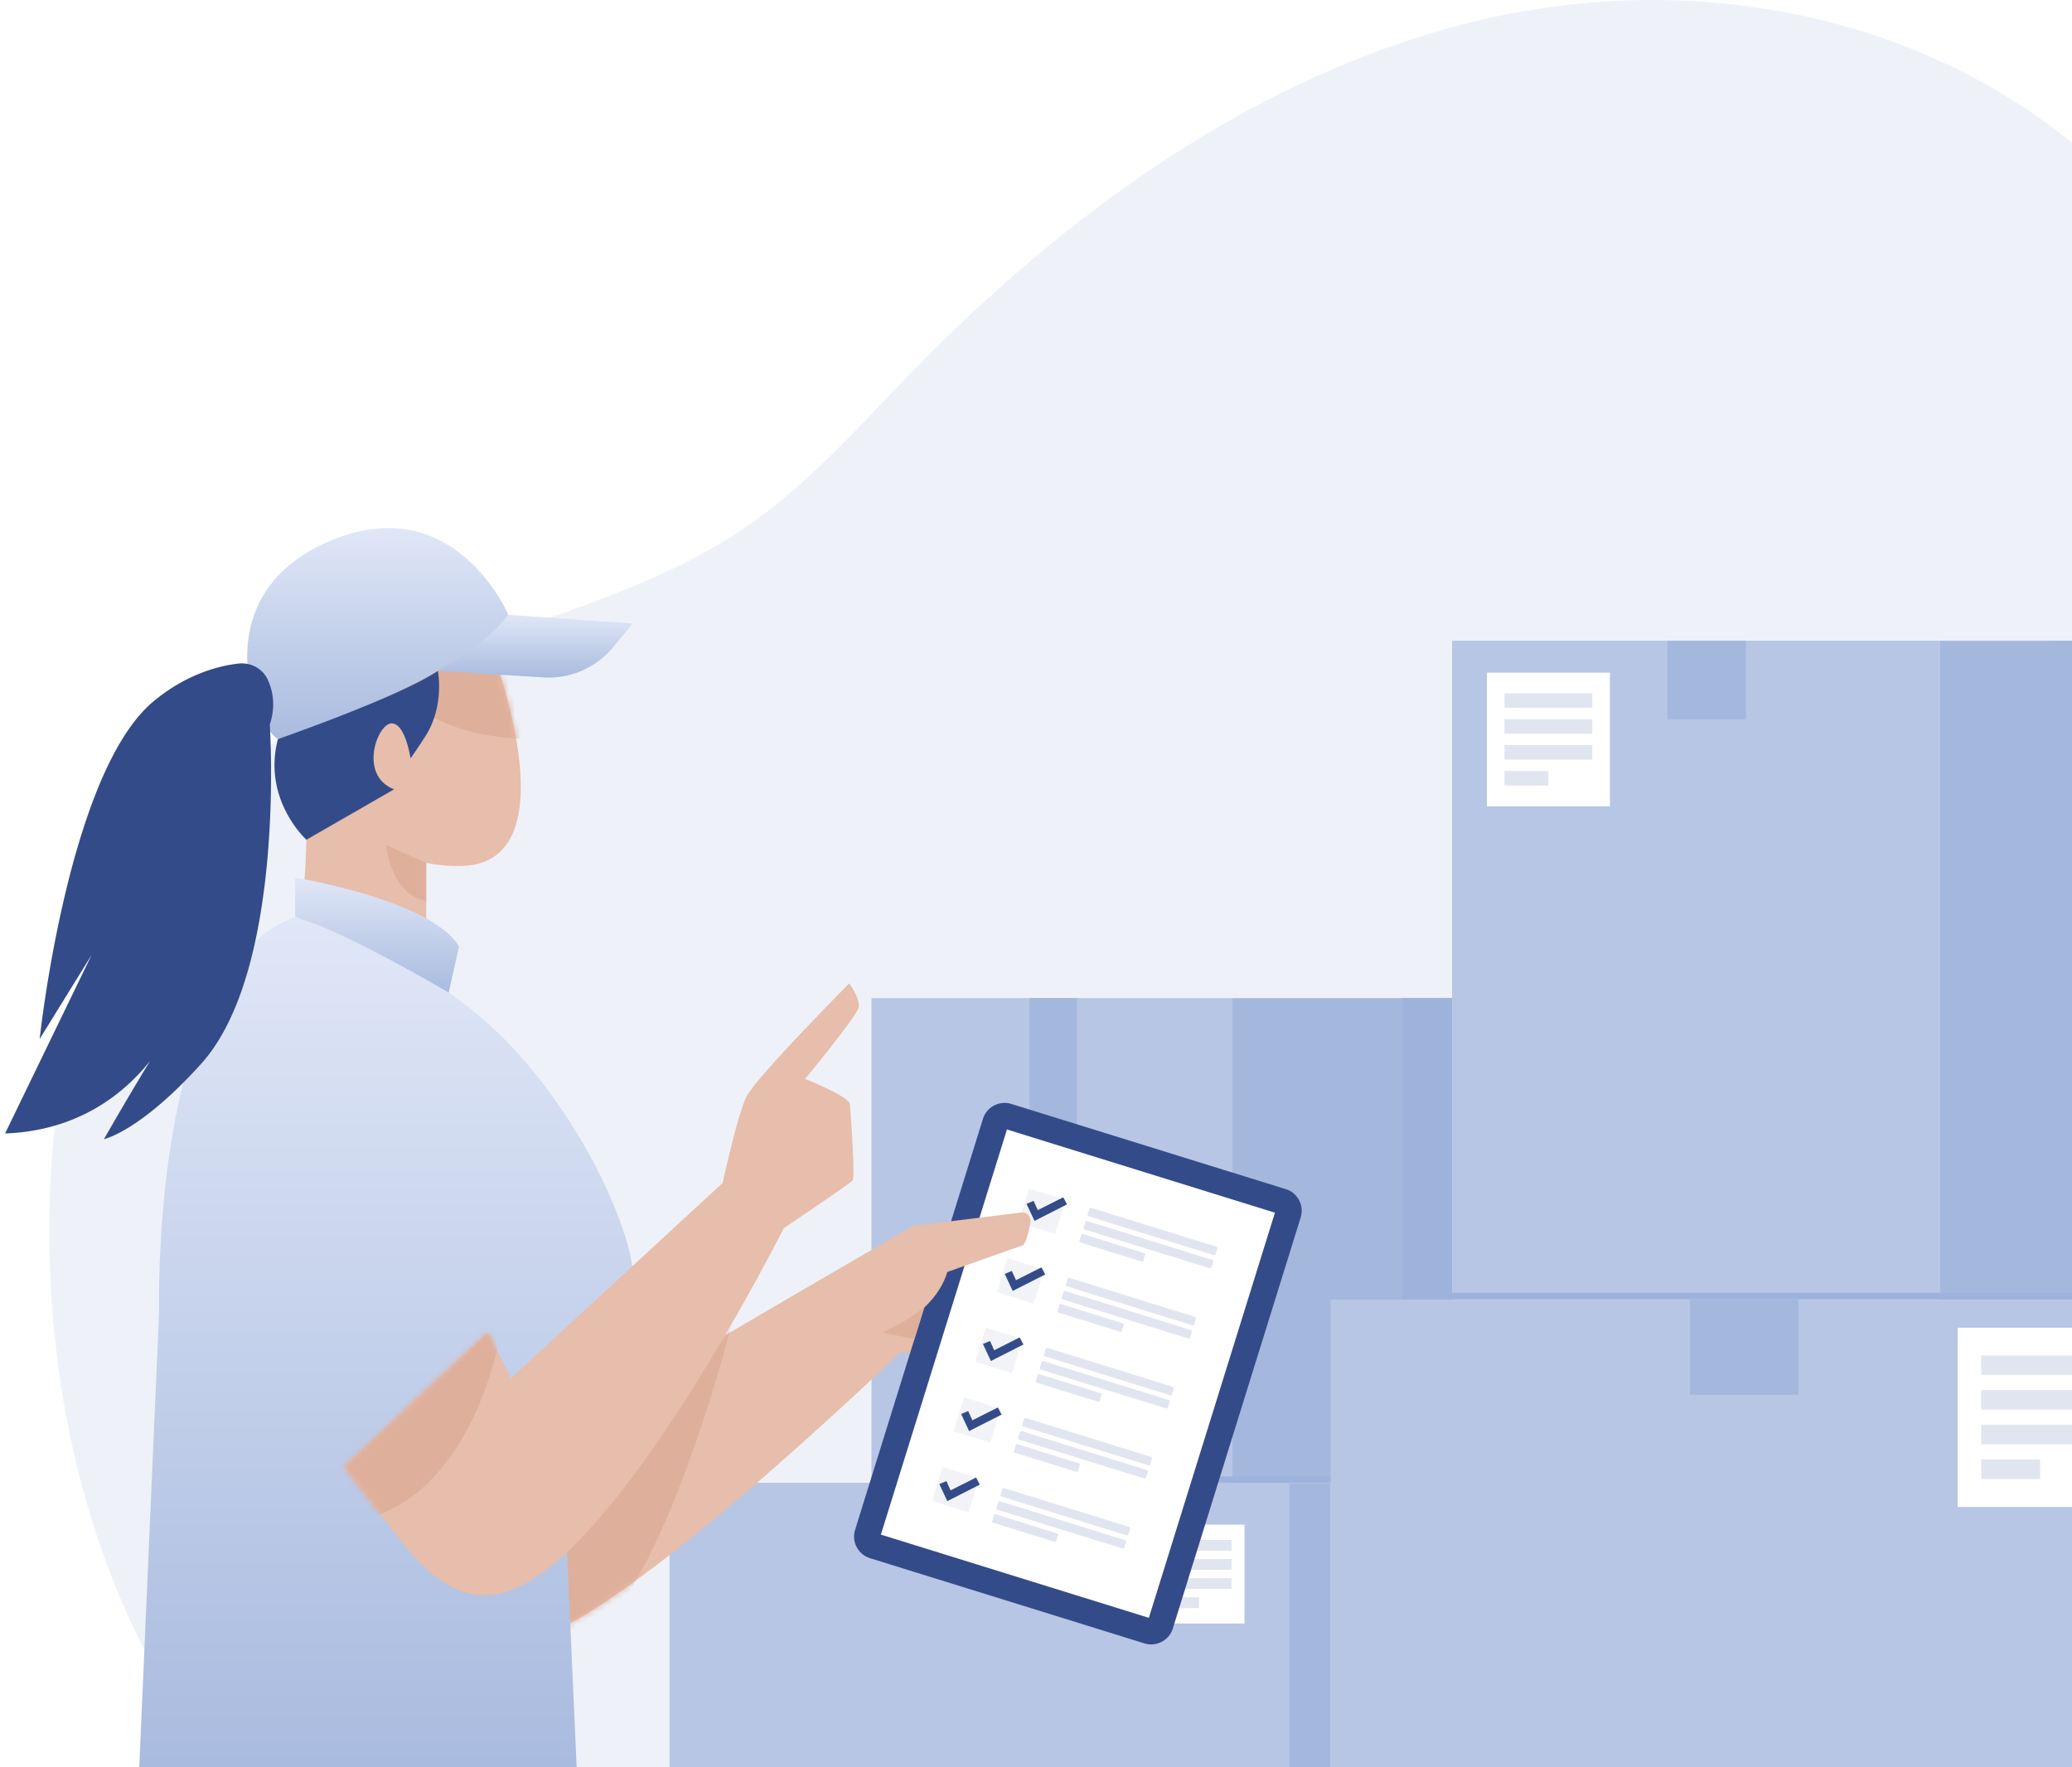 <svg width="340" height="290" fill="none" xmlns="http://www.w3.org/2000/svg"><rect width="100%" height="100%" fill="#808080" stroke="none"/><g clip-path="url(#clip0_0_1566)"><path fill="#fff" d="M0 0h340v290H0z"/><path d="M523.849 289.998H36.106c-2.38-2.97-4.6-6.07-6.667-9.286a118.236 118.236 0 01-5.737-9.978 128.567 128.567 0 01-4.82-10.564 138.507 138.507 0 01-3.914-11.048 148.771 148.771 0 01-3.023-11.43A158.177 158.177 0 019.8 225.984a164.21 164.21 0 01-1.278-11.881 169.084 169.084 0 01-.427-11.953c0-2.405.046-4.819.144-7.233.1-2.415.252-4.831.466-7.24.212-2.408.486-4.809.828-7.194.34-2.385.749-4.754 1.232-7.097a103.264 103.264 0 011.678-6.948 90.435 90.435 0 012.164-6.746 80.414 80.414 0 012.692-6.492 70.978 70.978 0 018.831-14.26 75.268 75.268 0 016.445-7.1 84.935 84.935 0 017.183-6.223 99.84 99.84 0 017.782-5.441 121.245 121.245 0 018.246-4.759 152.384 152.384 0 018.57-4.172 198.994 198.994 0 018.758-3.684 283.482 283.482 0 018.807-3.292c1.773-.632 3.551-1.253 5.333-1.876a1095.31 1095.31 0 005.343-1.881c1.78-.634 3.556-1.279 5.325-1.945a201.597 201.597 0 005.278-2.066 141.886 141.886 0 005.203-2.246c1.718-.784 3.42-1.61 5.099-2.483a92.207 92.207 0 004.969-2.78 80.022 80.022 0 004.808-3.134 83.168 83.168 0 003.663-2.749 99.472 99.472 0 003.532-2.946 127.725 127.725 0 003.425-3.106 165.618 165.618 0 003.341-3.23 263.61 263.61 0 003.282-3.318 572.983 572.983 0 003.247-3.366c1.08-1.126 2.156-2.255 3.234-3.38a498.765 498.765 0 013.247-3.358 285.753 285.753 0 0110.164-9.895 260.01 260.01 0 0110.623-9.32 234.827 234.827 0 0111.067-8.642 209.346 209.346 0 0111.491-7.859 187.525 187.525 0 0111.898-6.972 169.06 169.06 0 0112.285-5.98 152.87 152.87 0 0112.655-4.881 141.056 141.056 0 0113.007-3.682A123.674 123.674 0 01256.764.853c4.482-.53 8.994-.817 13.505-.85a119.26 119.26 0 0113.506.66c4.482.474 8.936 1.208 13.331 2.202a110.53 110.53 0 0112.979 3.783 105.79 105.79 0 0112.449 5.398 102.225 102.225 0 0111.742 7.051 100.368 100.368 0 0110.859 8.74 110.335 110.335 0 017.04 7.156 126.835 126.835 0 016.443 7.783c2.056 2.69 4.02 5.467 5.904 8.32a177.41 177.41 0 015.42 8.77 215.11 215.11 0 014.996 9.133 268.178 268.178 0 014.628 9.41 348.86 348.86 0 014.317 9.597 478.092 478.092 0 014.062 9.699c.381.938.762 1.878 1.148 2.819.384.942.773 1.882 1.17 2.818.397.936.802 1.869 1.221 2.792a83.83 83.83 0 001.295 2.74c.447.902.911 1.791 1.395 2.662.485.871.991 1.726 1.523 2.559a40.787 40.787 0 001.672 2.43 33.844 33.844 0 001.852 2.276 31.083 31.083 0 001.87 1.933 32.7 32.7 0 002 1.751 36.878 36.878 0 004.325 3 40.98 40.98 0 002.294 1.266c.776.398 1.563.77 2.358 1.121a50.04 50.04 0 002.409.983 53.98 53.98 0 002.441.857 65.593 65.593 0 006.23 1.675c2.093.458 4.201.824 6.32 1.124a129.4 129.4 0 006.387.732c2.138.196 4.281.351 6.427.494 2.146.143 4.297.272 6.445.413 2.148.141 4.295.295 6.438.489s4.28.426 6.406.723c2.129.297 4.247.659 6.351 1.112 3.537.76 7.016 1.79 10.417 3.069a79.12 79.12 0 019.949 4.558 85.63 85.63 0 019.371 5.92 91.739 91.739 0 018.681 7.152 97.33 97.33 0 017.877 8.258 100.6 100.6 0 016.963 9.237 103.107 103.107 0 0110.732 20.897 86.76 86.76 0 013.403 11.405 97.677 97.677 0 011.906 11.847c.399 4.004.569 8.055.528 12.124-.04 4.069-.29 8.158-.731 12.237a139.905 139.905 0 01-1.872 12.189 150.025 150.025 0 01-2.897 11.976 156.916 156.916 0 01-3.803 11.598A156.426 156.426 0 01523.854 290l-.005-.002z" fill="#EEF2F8"/><path d="M202.147 243.438H143.01v-79.656h59.137v79.656z" fill="#B7C6E5"/><path d="M238.271 243.437h-36.124v-79.656h36.124v79.656zm-61.575-38.135h-7.754v-41.521h7.754v41.521z" fill="#A4B8DE"/><path d="M354.103 289.998H218.335v-76.743h135.768v76.743z" fill="#B7C6E5"/><path d="M295.112 228.885h-17.786v-15.63h17.786v15.63z" fill="#A4B8DE"/><path d="M348.3 247.282h-27.063v-29.418H348.3v29.418z" fill="#fff"/><path d="M344.433 225.608h-19.33v-3.196h19.33v3.196zm0 5.695h-19.33v-3.196h19.33v3.196zm0 5.695h-19.33v-3.195h19.33v3.195zm-9.665 5.696h-9.665v-3.195h9.665v3.195z" fill="#E1E5EF"/><path d="M318.375 213.255H238.27V105.14h80.105v108.115z" fill="#B7C6E5"/><path d="M364.906 213.255h-46.53V105.14h46.53v108.115z" fill="#A4B8DE"/><path d="M264.171 132.315h-20.179v-21.934h20.179v21.934z" fill="#fff"/><path d="M261.287 116.155h-14.411v-2.384h14.411v2.384zm-.001 4.246h-14.41v-2.383h14.41v2.383zm0 4.247h-14.41v-2.383h14.41v2.383zm-7.204 4.246h-7.206v-2.383h7.206v2.383z" fill="#E1E5EF"/><path d="M347.658 118.018H336.81V105.14h10.848v12.878zm-61.155 0h-12.89V105.14h12.89v12.878z" fill="#A4B8DE"/><path d="M218.335 289.999H109.864v-46.684h108.471v46.684z" fill="#B7C6E5"/><path d="M204.22 266.399h-14.922v-16.22h14.922v16.22z" fill="#fff"/><path d="M202.085 254.448h-10.656v-1.761h10.656v1.761zm0 3.14h-10.656v-1.761h10.656v1.761zm0 3.141h-10.656v-1.761h10.656v1.761zm-5.328 3.14h-5.328v-1.763h5.328v1.763z" fill="#E1E5EF"/><path d="M211.587 289.998h6.748v-46.561h-6.748v46.561zm-44.883-34.929h-11.765v-11.755h11.765v11.755z" fill="#A4B8DE"/><path d="M238.271 213.255h-8.136v-49.474h8.136v49.474z" fill="#9EB3DC"/><path d="M364.905 213.201H238.27v-1.066h126.635v1.066zm-146.57 30.116H143.01v-1.066h75.325v1.066z" fill="#9EB3DC"/><path d="M144.796 221.101l.993.219.992.22.991.22.994.22.991.218.992.219.992.22.993.22.733-2.098.734-2.097.733-2.096.733-2.098.733-2.097.733-2.098.734-2.097.733-2.098h-10.812l-.375 1.879-.374 1.878-.373 1.877-.374 1.878-.374 1.877-.373 1.878-.374 1.879-.375 1.877z" fill="#E7BDAB"/><path d="M86.674 239.053c-.007-.176.972-.902 2.694-2.034 1.721-1.132 4.185-2.673 7.144-4.482 2.957-1.809 6.41-3.886 10.11-6.092a2279.72 2279.72 0 0111.593-6.864c3.948-2.323 7.897-4.636 11.598-6.797 3.701-2.161 7.156-4.172 10.118-5.893 2.961-1.72 5.43-3.15 7.158-4.151 1.728-1.001 2.715-1.57 2.715-1.57l.625 1.742.625 1.743.625 1.742.625 1.743.625 1.742.625 1.742.625 1.743.625 1.742s-.77.759-2.149 2.095a747.047 747.047 0 01-5.817 5.567 805.293 805.293 0 01-8.537 7.964 674.443 674.443 0 01-10.309 9.283 475.363 475.363 0 01-11.133 9.524c-3.743 3.096-7.465 6.053-11.009 8.692-3.544 2.638-6.91 4.958-9.937 6.779-3.03 1.823-5.721 3.147-7.917 3.794l-.164-3.719-.164-3.718-.165-3.719-.164-3.718-.164-3.719-.164-3.719-.164-3.718-.164-3.719-.009-.005z" fill="#E7BDAB"/><mask id="a" style="mask-type:luminance" maskUnits="userSpaceOnUse" x="86" y="201" width="69" height="68"><path d="M86.674 239.053c-.007-.176.972-.902 2.694-2.034 1.721-1.132 4.184-2.673 7.143-4.482 2.958-1.809 6.411-3.886 10.11-6.092 3.7-2.207 7.647-4.541 11.594-6.864 3.947-2.323 7.896-4.636 11.597-6.797 3.702-2.161 7.157-4.172 10.119-5.893 2.961-1.72 5.43-3.15 7.158-4.151 1.728-1.001 2.715-1.57 2.715-1.57l.625 1.742.625 1.743.625 1.742.625 1.743.625 1.742.625 1.742.625 1.743.625 1.742s-.77.759-2.149 2.095a747.047 747.047 0 01-5.817 5.567 805.293 805.293 0 01-8.537 7.964 679.226 679.226 0 01-10.309 9.283 475.363 475.363 0 01-11.133 9.524c-3.743 3.096-7.465 6.053-11.009 8.692-3.544 2.638-6.91 4.958-9.937 6.779-3.03 1.823-5.721 3.147-7.918 3.794l-.164-3.719-.164-3.718-.164-3.719-.164-3.718-.164-3.719-.164-3.719-.164-3.718-.164-3.719-.01-.005z" fill="#fff"/></mask><g mask="url(#a)"><path d="M120.11 217.135s-.155.61-.45 1.697a287.532 287.532 0 01-3.305 11.217 261.861 261.861 0 01-2.655 7.943 196.344 196.344 0 01-3.193 8.447c-1.144 2.811-2.359 5.576-3.631 8.162-1.273 2.587-2.602 4.994-3.97 7.09-1.369 2.097-2.778 3.883-4.211 5.227l-1.084.475-1.085.474-1.084.475-1.084.474-1.084.475-1.084.474-1.084.474-1.084.475v-35.726l3.762-2.232 3.762-2.233 3.762-2.232 3.762-2.233 3.763-2.232 3.762-2.233 3.762-2.233 3.762-2.232" fill="#DEAF9B"/></g><path d="M81.125 107.955c-.86-2.794-1.98-5.069-3.293-6.879-1.313-1.812-2.816-3.162-4.443-4.111a13.194 13.194 0 00-5.181-1.704c-1.805-.208-3.663-.075-5.507.338-1.843.413-3.673 1.108-5.417 2.02a26.461 26.461 0 00-4.916 3.34 25.544 25.544 0 00-4.001 4.296c-1.135 1.55-2.05 3.202-2.675 4.89a14.053 14.053 0 00-.627 2.277 14.85 14.85 0 00-.244 2.351c-.021.793.02 1.596.115 2.4.096.805.25 1.615.456 2.424.206.809.464 1.619.773 2.424a24.52 24.52 0 001.069 2.4c.403.792.852 1.577 1.342 2.35a30.78 30.78 0 001.596 2.272 143.611 143.611 0 01.126 6.286 124.611 124.611 0 01-.19 6.895c-.067 1.181-.15 2.372-.257 3.569a92.885 92.885 0 01-.388 3.591 80.763 80.763 0 01-.534 3.572 68.478 68.478 0 01-.699 3.507s.205.129.577.354a65.502 65.502 0 004.003 2.219 66.09 66.09 0 003.02 1.453c1.086.488 2.24.97 3.427 1.407 1.187.44 2.41.838 3.631 1.159 1.222.32 2.444.566 3.633.702 1.19.137 2.343.161 3.43.042v-22.203a29.278 29.278 0 001.457.248 26.234 26.234 0 003.685.261c.248 0 .494-.003.742-.012 2.243-.07 4.008-.654 5.379-1.625 1.37-.972 2.348-2.329 3.017-3.942.668-1.613 1.028-3.483 1.162-5.479.135-1.995.044-4.116-.185-6.233-.23-2.118-.6-4.23-1.026-6.208a82.93 82.93 0 00-1.362-5.4 87.91 87.91 0 00-1.189-3.812c-.31-.919-.508-1.444-.508-1.444l.002.005z" fill="#E7BDAB"/><mask id="b" style="mask-type:luminance" maskUnits="userSpaceOnUse" x="44" y="95" width="42" height="69"><path d="M81.125 107.955c-.86-2.794-1.98-5.069-3.293-6.879-1.313-1.812-2.816-3.162-4.443-4.111a13.194 13.194 0 00-5.181-1.704c-1.805-.208-3.663-.075-5.507.338-1.843.413-3.673 1.108-5.417 2.02a26.461 26.461 0 00-4.916 3.34 25.544 25.544 0 00-4.001 4.296c-1.135 1.55-2.05 3.202-2.675 4.89a14.053 14.053 0 00-.627 2.277 14.85 14.85 0 00-.244 2.351c-.021.793.02 1.596.115 2.4.096.805.25 1.615.456 2.424.206.809.464 1.619.773 2.424a24.52 24.52 0 001.069 2.4c.403.792.852 1.577 1.342 2.35a30.78 30.78 0 001.596 2.272 143.611 143.611 0 01.126 6.286 124.611 124.611 0 01-.19 6.895c-.067 1.181-.15 2.372-.257 3.569a92.885 92.885 0 01-.388 3.591 80.763 80.763 0 01-.534 3.572 68.478 68.478 0 01-.699 3.507s.205.129.577.354a65.502 65.502 0 004.003 2.219 66.09 66.09 0 003.02 1.453c1.086.488 2.24.97 3.427 1.407 1.187.44 2.41.838 3.631 1.159 1.222.32 2.444.566 3.633.702 1.19.137 2.343.161 3.43.042v-22.203a29.278 29.278 0 001.457.248 26.234 26.234 0 003.685.261c.248 0 .494-.003.742-.012 2.243-.07 4.008-.654 5.379-1.625 1.37-.972 2.348-2.329 3.017-3.942.668-1.613 1.028-3.483 1.162-5.479.135-1.995.044-4.116-.185-6.233-.23-2.118-.6-4.23-1.026-6.208a82.93 82.93 0 00-1.362-5.4 87.91 87.91 0 00-1.189-3.812c-.31-.919-.508-1.444-.508-1.444l.002.005z" fill="#fff"/></mask><g mask="url(#b)" fill="#DEAF9B"><path d="M65.136 112.854s.08.131.255.359c.175.229.444.555.823.947.379.393.866.85 1.475 1.34.61.49 1.342 1.013 2.212 1.536a24.28 24.28 0 003.036 1.542 29.95 29.95 0 003.944 1.35 37.72 37.72 0 004.937.965 48.71 48.71 0 006.014.383s-.054-.268-.155-.743a116.786 116.786 0 00-1.145-4.805 98.282 98.282 0 00-.922-3.31 68.802 68.802 0 00-1.11-3.414 37.85 37.85 0 00-1.261-3.139c-.442-.959-.905-1.809-1.381-2.487-.477-.679-.967-1.186-1.467-1.46l-1.906 1.367-1.906 1.368-1.907 1.367-1.906 1.368-1.907 1.367-1.906 1.368-1.907 1.367-1.906 1.367-.004-.003zm4.817 28.747l-.827-.368-.828-.368-.827-.368-.828-.368-.827-.368-.828-.368-.827-.368-.828-.368s.014.129.047.356a17.026 17.026 0 00.526 2.304c.152.501.34 1.038.573 1.584a11.9 11.9 0 00.843 1.627 8.628 8.628 0 001.162 1.488c.446.453.954.851 1.53 1.167a6 6 0 001.943.662l1.658.269c.395.065.643.105.779.126.136.022.157.026.101.015l-.372-.061-.642-.104-.71-.115a87.678 87.678 0 00-.812-.131v-6.239"/></g><path d="M48.436 150.478s.346.101.98.307c.633.207 1.553.52 2.702.943a101.765 101.765 0 019.157 3.923 97.06 97.06 0 015.744 3.04 86.834 86.834 0 016.049 3.802 73.056 73.056 0 016 4.595 60.236 60.236 0 015.595 5.417 87.797 87.797 0 014.871 5.89 90.73 90.73 0 017.432 11.532 85.548 85.548 0 012.634 5.282 73.552 73.552 0 011.964 4.716 55.46 55.46 0 011.331 3.97 30.26 30.26 0 01.733 3.041c.148.839.204 1.495.173 1.935-.032.439-.24 1.107-.58 1.937-.34.831-.812 1.827-1.372 2.922a105.256 105.256 0 01-1.898 3.521 201.2 201.2 0 01-2.152 3.74c-.73 1.24-1.46 2.452-2.143 3.574a403.157 403.157 0 01-3.173 5.122c-.316.501-.498.783-.498.783l.33 7.441.33 7.44.33 7.441.33 7.441.33 7.44.33 7.441.33 7.44.33 7.441H22.848l.409-9.357.408-9.358.409-9.357.408-9.358.409-9.357.408-9.358.409-9.357.408-9.357s-.024-.878-.019-2.43a176.9 176.9 0 01.79-15.785c.33-3.439.792-7.147 1.441-10.923.65-3.775 1.484-7.617 2.56-11.323 1.075-3.707 2.388-7.275 3.994-10.505 1.606-3.231 3.502-6.122 5.744-8.474 2.241-2.351 4.827-4.159 7.81-5.223v.005z" fill="url(#paint0_linear_0_1566)"/><path d="M83.404 100.879l2.55.18 2.551.18 2.55.179 2.551.18 2.551.18 2.55.179 2.551.18 2.551.18-.396.481-.397.481-.396.482-.396.481-.397.482-.396.481-.396.481-.397.482c-.35.425-.724.828-1.117 1.205a13.91 13.91 0 01-2.585 1.945 13.69 13.69 0 01-6.136 1.845 14.1 14.1 0 01-1.645-.003l-2.163-.135-2.163-.134-2.163-.134-2.164-.135-2.163-.134-2.163-.134-2.163-.135-2.163-.134 1.444-1.151 1.444-1.151 1.444-1.151 1.443-1.151 1.444-1.152 1.444-1.151 1.444-1.151 1.444-1.151.003.003z" fill="url(#paint1_linear_0_1566)"/><path d="M45.6 121.274s.454-.14 1.266-.405 1.982-.657 3.412-1.165a170.11 170.11 0 004.979-1.85 160.637 160.637 0 005.967-2.463c2.09-.916 4.247-1.921 6.377-3.004a84.403 84.403 0 006.208-3.469c1.976-1.226 3.829-2.517 5.461-3.861 1.632-1.345 3.041-2.742 4.134-4.179 0 0-.143-.34-.438-.916a27.853 27.853 0 00-1.337-2.325 29.448 29.448 0 00-2.273-3.103 25.897 25.897 0 00-3.244-3.251 20.963 20.963 0 00-4.251-2.766 18.4 18.4 0 00-5.295-1.652c-1.943-.295-4.066-.298-6.376.094-2.31.393-4.804 1.181-7.491 2.472-2.297 1.102-4.202 2.38-5.766 3.778a19.068 19.068 0 00-3.73 4.494 18.476 18.476 0 00-2.014 4.882 20.513 20.513 0 00-.62 4.94c-.01 1.618.159 3.193.452 4.669a22.925 22.925 0 001.203 4.067c.49 1.219 1.053 2.283 1.634 3.138.58.855 1.179 1.498 1.743 1.877v-.002z" fill="url(#paint2_linear_0_1566)"/><path d="M71.856 110.085s.017.091.041.26a15.328 15.328 0 01.149 1.84 17.494 17.494 0 01-.201 3.084c-.09.582-.218 1.193-.391 1.815a14.287 14.287 0 01-.672 1.894 13.252 13.252 0 01-1.016 1.895l-.644.989a94.404 94.404 0 01-.947 1.416c-.124.179-.228.335-.32.465a19.627 19.627 0 01-.47.655l-.027.033s-.012-.091-.04-.25a18.221 18.221 0 00-.346-1.587c-.088-.34-.195-.701-.319-1.062-.124-.361-.267-.72-.428-1.057a5.399 5.399 0 00-.544-.916 2.505 2.505 0 00-.667-.635 1.39 1.39 0 00-.798-.218c-.288.013-.59.154-.885.398-.295.244-.583.59-.845 1.008-.262.419-.5.912-.691 1.45a8.732 8.732 0 00-.423 1.723 7.516 7.516 0 00-.038 1.826c.064.607.21 1.203.459 1.761.25.559.6 1.077 1.072 1.528a5.443 5.443 0 001.8 1.125l-1.799 1.035-1.798 1.034-1.798 1.034-1.798 1.035-1.798 1.034-1.798 1.034-1.799 1.034-1.798 1.035s-.113-.103-.307-.304c-.194-.2-.468-.497-.79-.882a18.658 18.658 0 01-2.218-3.354 17.985 17.985 0 01-1.027-2.393 16.586 16.586 0 01-.701-2.821 16.088 16.088 0 01-.178-3.207c.05-1.13.221-2.318.548-3.558l.859-.302a311.654 311.654 0 005.714-2.09 317.094 317.094 0 004.088-1.568 227.645 227.645 0 004.396-1.773 156.307 156.307 0 004.321-1.868 81.607 81.607 0 003.862-1.856c1.168-.604 2.194-1.188 3.018-1.734l-.008-.005zm-27.954 1.38a9.55 9.55 0 01.882 3.179 9.668 9.668 0 01-.02 2.002c-.04.356-.097.723-.18 1.099a11.92 11.92 0 01-.313 1.16s.041.628.089 1.757c.047 1.128.097 2.759.115 4.763.017 2.004.002 4.383-.084 7.01a151.576 151.576 0 01-.511 8.494 120.8 120.8 0 01-1.167 9.219c-.523 3.11-1.194 6.213-2.047 9.185-.856 2.972-1.896 5.81-3.159 8.389-1.262 2.58-2.747 4.9-4.493 6.834a84.968 84.968 0 01-3.581 3.738 63.545 63.545 0 01-3.167 2.906 48.577 48.577 0 01-2.732 2.176 34.928 34.928 0 01-2.28 1.551c-.683.424-1.285.76-1.807 1.027-.522.267-.96.462-1.314.607a9.489 9.489 0 01-.804.288c-.18.054-.272.073-.272.073l.252-.439c.164-.286.404-.707.71-1.237l1.107-1.912a610.517 610.517 0 015.075-8.548 500.41 500.41 0 012.065-3.376 344.045 344.045 0 012.148-3.435s-.11.271-.344.743c-.234.473-.59 1.151-1.081 1.968a32.857 32.857 0 01-4.672 6.019 31.7 31.7 0 01-3.741 3.26 30.172 30.172 0 01-4.778 2.898 30.521 30.521 0 01-5.889 2.142 33.93 33.93 0 01-7.074.989l1.772-3.657 1.772-3.658 1.772-3.657 1.772-3.658 1.772-3.657 1.772-3.658 1.772-3.657 1.772-3.658-1.063 1.72-1.063 1.72-1.064 1.719-1.063 1.72-1.063 1.72-1.063 1.72-1.063 1.719-1.064 1.72s.074-.684.227-1.904c.156-1.221.391-2.976.72-5.121.328-2.146.747-4.675 1.267-7.446.52-2.77 1.14-5.78 1.87-8.881.73-3.102 1.57-6.292 2.53-9.426.96-3.134 2.037-6.211 3.243-9.082 1.207-2.871 2.54-5.536 4.012-7.845 1.472-2.311 3.081-4.266 4.838-5.721a31.06 31.06 0 012.037-1.549 28.92 28.92 0 012-1.275 27.47 27.47 0 013.794-1.829 25.367 25.367 0 013.36-1.048 23.083 23.083 0 012.73-.48 4.916 4.916 0 011.458.057 4.77 4.77 0 011.952.862c.191.143.37.3.535.473a4.412 4.412 0 01.83 1.191l-.006-.003z" fill="#344B89"/><path d="M48.436 150.478v-6.465s.349.056.969.171c.62.113 1.511.286 2.594.514 1.084.23 2.36.518 3.75.865 1.39.347 2.894.754 4.432 1.221 1.54.468 3.115.994 4.646 1.582a43.145 43.145 0 014.387 1.947c1.367.709 2.612 1.482 3.658 2.318 1.045.835 1.89 1.733 2.456 2.694l-.213.944-.213.943-.213.944-.213.944-.213.943-.213.944-.213.943-.213.944s-.27-.16-.76-.445a276.946 276.946 0 00-5.132-2.909 257.173 257.173 0 00-3.746-2.035 200.804 200.804 0 00-4.117-2.137 140.096 140.096 0 00-4.173-2.025 78.45 78.45 0 00-3.914-1.697c-1.227-.487-2.358-.884-3.343-1.155l-.003.007z" fill="url(#paint3_linear_0_1566)"/><path d="M139.361 161.356s-.239.241-.658.668a649.564 649.564 0 00-4.255 4.371c-.921.958-1.913 1.994-2.917 3.054a298.468 298.468 0 00-2.99 3.203c-.973 1.057-1.9 2.084-2.726 3.027a63.225 63.225 0 00-2.121 2.53c-.569.723-.981 1.309-1.178 1.705-.173.346-.356.79-.545 1.308a37.555 37.555 0 00-.581 1.752c-.197.64-.396 1.329-.592 2.038a142.857 142.857 0 00-1.11 4.323c-.168.695-.327 1.362-.468 1.972-.142.611-.267 1.167-.374 1.641-.106.475-.194.867-.255 1.153l-4.343 4.01-4.344 4.01-4.343 4.01-4.344 4.01-4.343 4.009-4.344 4.01-4.344 4.01-4.343 4.01-.473-.951-.473-.95-.473-.951-.474-.95-.473-.951-.473-.951-.473-.95-.473-.952-1.014.948-2.673 2.5-3.78 3.533-4.333 4.052-4.333 4.052-3.78 3.534c-1.106 1.034-2.028 1.895-2.672 2.499l-1.015.949c-.005.005.126.186.362.502s.574.767.986 1.31c.412.542.894 1.179 1.418 1.864a2036.027 2036.027 0 004.892 6.381c.467.605.876 1.135 1.195 1.545.32.41.548.701.657.832.419.509.85 1.022 1.293 1.531.444.509.901 1.015 1.373 1.507.471.492.958.973 1.46 1.432a22.64 22.64 0 001.56 1.305c.536.408 1.09.785 1.665 1.125.575.34 1.166.64 1.781.894a12.02 12.02 0 001.906.613c.657.151 1.336.247 2.04.279.382.017.759.014 1.134-.009a12.119 12.119 0 002.205-.347c.36-.091.716-.197 1.069-.317a16.326 16.326 0 002.061-.871c.336-.167.666-.345.99-.532.325-.186.646-.38.962-.581.554-.352 1.095-.72 1.626-1.105a38.97 38.97 0 001.562-1.199 42.36 42.36 0 001.503-1.276c.492-.438.974-.886 1.45-1.345.474-.457.94-.925 1.4-1.399a76.636 76.636 0 002.672-2.906 122.528 122.528 0 004.297-5.171 141.427 141.427 0 002.88-3.799 166.284 166.284 0 002.767-3.882 235.487 235.487 0 003.954-5.901 273.5 273.5 0 004.964-7.931 312.726 312.726 0 002.388-4.022c.395-.673.786-1.346 1.175-2.023l.892-1.554c.295-.52.59-1.038.883-1.559l.877-1.563c.291-.521.581-1.045.869-1.568.288-.523.576-1.046.863-1.571a405.393 405.393 0 001.7-3.156c.281-.526.56-1.055.84-1.583.066-.128.134-.255.201-.382l.2-.382a145.556 145.556 0 00.597-1.15l.199-.383.198-.384.197-.384c.503-.338 1.053-.708 1.627-1.097l1.789-1.21 1.839-1.249c.609-.415 1.208-.823 1.777-1.216.569-.392 1.11-.764 1.603-1.106.492-.341.937-.654 1.318-.924.38-.27.691-.495.92-.668.228-.171.37-.288.41-.337.056-.069.093-.298.113-.649.021-.35.027-.823.021-1.376a66.178 66.178 0 00-.05-1.871 206.685 206.685 0 00-.222-4.301 250.106 250.106 0 00-.237-3.499 84.35 84.35 0 00-.07-.869c-.014-.153-.14-.331-.348-.528a5.984 5.984 0 00-.846-.631 17.656 17.656 0 00-1.179-.681 38.139 38.139 0 00-1.342-.676c-.456-.22-.912-.429-1.338-.62-.426-.19-.822-.362-1.162-.509a44.906 44.906 0 00-.821-.343 34.295 34.295 0 00-.311-.128l.369-.446a272.4 272.4 0 003.945-4.907c.543-.692 1.088-1.395 1.601-2.072.514-.676.995-1.327 1.413-1.913a27.37 27.37 0 001.026-1.53c.257-.42.414-.741.442-.921a2.031 2.031 0 00-.004-.582 4.005 4.005 0 00-.145-.635 6.618 6.618 0 00-.244-.647 11.023 11.023 0 00-.608-1.17 10.959 10.959 0 00-.473-.738l-.075-.108.002-.013z" fill="#E7BDAB"/><mask id="c" style="mask-type:luminance" maskUnits="userSpaceOnUse" x="56" y="161" width="85" height="101"><path d="M139.361 161.356s-.239.241-.658.668a649.564 649.564 0 00-4.255 4.371c-.921.958-1.913 1.994-2.917 3.054a298.468 298.468 0 00-2.99 3.203 163.79 163.79 0 00-2.725 3.027 62.495 62.495 0 00-2.122 2.53c-.569.723-.981 1.309-1.178 1.705-.173.346-.356.79-.545 1.308a37.555 37.555 0 00-.581 1.752c-.197.64-.396 1.329-.592 2.038a133.547 133.547 0 00-1.11 4.323c-.168.695-.327 1.362-.468 1.972-.142.611-.267 1.167-.374 1.641-.106.475-.193.867-.255 1.153l-4.343 4.01-4.344 4.01-4.343 4.01-4.344 4.01-4.343 4.009-4.344 4.01-4.343 4.01-4.344 4.01-.473-.951-.473-.95-.473-.951-.473-.95-.473-.951-.474-.951-.473-.95-.473-.952-1.014.948-2.673 2.5-3.78 3.533-4.333 4.052-4.333 4.052-3.78 3.534c-1.106 1.034-2.028 1.895-2.672 2.499-.646.603-1.014.949-1.014.949-.006.005.125.186.36.502.237.316.575.767.987 1.31.412.542.894 1.179 1.418 1.864a2326.634 2326.634 0 004.892 6.381c.468.605.876 1.135 1.195 1.545.32.41.549.701.657.832.419.509.85 1.022 1.293 1.531.444.509.901 1.015 1.373 1.507.471.492.958.973 1.46 1.432a22.64 22.64 0 001.56 1.305c.536.408 1.091.785 1.665 1.125.575.34 1.167.64 1.781.894.615.255 1.248.461 1.907.613a11.37 11.37 0 002.039.279c.382.017.76.014 1.134-.009a12.111 12.111 0 002.205-.347c.36-.091.716-.197 1.069-.317a16.351 16.351 0 002.062-.871c.335-.167.665-.345.99-.532.324-.186.645-.38.961-.581.554-.352 1.095-.72 1.626-1.105a38.97 38.97 0 001.562-1.199 41.483 41.483 0 001.503-1.276c.493-.438.974-.886 1.45-1.345.474-.457.94-.925 1.4-1.399a76.636 76.636 0 002.672-2.906 128.334 128.334 0 002.808-3.312 139.182 139.182 0 002.945-3.746 166.284 166.284 0 004.191-5.794 235.487 235.487 0 003.955-5.901 312.812 312.812 0 002.514-3.945 287.034 287.034 0 002.449-3.986 312.726 312.726 0 002.388-4.022c.395-.673.786-1.346 1.175-2.023.299-.518.595-1.036.892-1.554.295-.52.59-1.038.883-1.559l.877-1.563c.291-.521.581-1.045.869-1.568.288-.523.576-1.046.863-1.571a304.045 304.045 0 001.7-3.156c.281-.526.561-1.055.84-1.583.066-.128.134-.255.201-.382l.2-.382a145.556 145.556 0 00.597-1.15l.199-.383.198-.384.197-.384c.503-.338 1.053-.708 1.627-1.097l1.79-1.21 1.838-1.249c.609-.415 1.208-.823 1.777-1.216.569-.392 1.11-.764 1.603-1.106.492-.341.937-.654 1.318-.924.38-.27.691-.495.92-.668.229-.171.37-.288.41-.337.056-.069.093-.298.114-.649.021-.35.026-.823.021-1.376a70.454 70.454 0 00-.051-1.871 206.685 206.685 0 00-.222-4.301c-.043-.701-.087-1.369-.127-1.966a189.565 189.565 0 00-.18-2.402c-.014-.153-.14-.331-.347-.528a6.06 6.06 0 00-.847-.631 17.656 17.656 0 00-1.179-.681 37.289 37.289 0 00-1.342-.676c-.456-.22-.911-.429-1.337-.62-.426-.19-.823-.362-1.163-.509a44.906 44.906 0 00-.821-.343l-.31-.128.368-.446a272.4 272.4 0 003.945-4.907c.543-.692 1.088-1.395 1.601-2.072.514-.676.995-1.327 1.413-1.913.417-.586.77-1.109 1.026-1.53.257-.42.414-.741.442-.921a2.031 2.031 0 00-.004-.582 3.999 3.999 0 00-.144-.635 6.895 6.895 0 00-.245-.647 9.338 9.338 0 00-.298-.619 11.882 11.882 0 00-.585-.994 10.076 10.076 0 00-.273-.403l.002-.013z" fill="#fff"/></mask><g mask="url(#c)"><path d="M81.829 220.237s-.065.356-.21.993c-.145.635-.37 1.549-.69 2.661a59.03 59.03 0 01-1.255 3.864 54.356 54.356 0 01-1.906 4.592 45.184 45.184 0 01-2.647 4.854 34.858 34.858 0 01-3.472 4.645c-1.304 1.461-2.762 2.81-4.384 3.966a21.752 21.752 0 01-5.384 2.819l-4.527 1.597-2.124.75-.278.098 1.016-.359c.492-.175 1.109-.391 1.755-.62l1.94-.685 1.57-.555.647-.228-1.116-1.207-1.116-1.207-1.115-1.207-1.116-1.207-1.115-1.207-1.116-1.207-1.115-1.207-1.116-1.207 3.443-2.927 3.442-2.926 3.443-2.927 3.443-2.927 3.442-2.926 3.443-2.927 3.443-2.927 3.443-2.926.165.586.166.586.166.586.166.586.166.586.166.586.166.586.165.586.006-.011z" fill="#DEAF9B"/></g><path d="M187.794 269.669l-5.628-1.747-5.629-1.748-5.628-1.748-5.629-1.747-5.628-1.748-5.629-1.748-5.628-1.747-5.628-1.748a3.81 3.81 0 01-.695-.295 3.523 3.523 0 01-.603-.415 3.671 3.671 0 01-.893-1.111 3.732 3.732 0 01-.411-2.096c.025-.246.075-.494.15-.738l2.623-8.43 2.622-8.429 2.622-8.43 2.622-8.429 2.622-8.43 2.623-8.429 2.622-8.43 2.622-8.429a3.84 3.84 0 01.295-.695 3.764 3.764 0 01.93-1.104 3.732 3.732 0 013.434-.65l5.629 1.747 5.628 1.748 5.629 1.748 5.628 1.747 5.629 1.748 5.628 1.748 5.629 1.747 5.628 1.748c.246.077.477.176.695.295.216.118.419.258.602.415a3.7 3.7 0 011.304 2.477 3.762 3.762 0 01-.15 1.468l-2.622 8.43-2.622 8.429-2.622 8.43-2.623 8.429-2.622 8.43-2.622 8.429-2.622 8.43-2.622 8.429a3.912 3.912 0 01-.295.695 3.57 3.57 0 01-.416.601 3.732 3.732 0 01-3.949 1.153z" fill="#344B89"/><path d="M188.519 265.474l-5.497-1.707-5.496-1.708-5.497-1.708-5.496-1.705-5.498-1.708-5.495-1.707-5.496-1.706-5.498-1.708 2.586-8.311 2.585-8.309 2.586-8.311 2.585-8.309 2.588-8.311 2.585-8.309 2.586-8.309 2.585-8.311 5.496 1.707 5.498 1.706 5.495 1.708 5.496 1.707 5.498 1.708 5.495 1.706 5.498 1.707 5.496 1.708-2.586 8.309-2.585 8.311-2.586 8.309-2.585 8.311-2.586 8.309-2.586 8.311-2.585 8.309-2.586 8.311z" fill="#fff"/><path d="M167.125 200.609l.754.234.754.234.753.234.754.233.752.236.755.233.754.234.752.234.219-.698.216-.697.216-.698.219-.698.216-.697.217-.7.218-.697.216-.698-.752-.234-.754-.234-.754-.233-.753-.234-.754-.235-.753-.234-.754-.234-.754-.234-.216.698-.217.698-.218.697-.217.698-.216.699-.218.698-.217.698-.218.697zm-3.552 11.419l.754.234.752.236.754.233.753.234.754.234.754.233.753.234.754.236.216-.7.219-.697.216-.698.217-.698.218-.697.216-.698.217-.698.218-.697-.754-.234-.753-.236-.754-.233-.754-.234-.752-.234-.755-.234-.752-.233-.754-.236-.217.698-.218.699-.216.698-.217.698-.218.697-.217.698-.218.698-.216.697zm-3.553 11.42l.753.234.754.234.754.233.752.234.755.236.752.233.754.234.754.234.217-.698.216-.698.219-.697.216-.698.217-.699.218-.698.216-.698.218-.697-.754-.234-.754-.234-.752-.233-.755-.236-.752-.234-.754-.233-.754-.234-.753-.234-.218.698-.217.698-.216.697-.218.698-.217.698-.216.697-.218.7-.217.697zm-3.554 11.42l.754.234.754.234.753.235.754.234.752.234.754.233.755.234.752.234.218-.698.217-.698.216-.697.218-.698.217-.698.216-.697.219-.698.216-.698-.752-.235-.755-.234-.754-.233-.752-.234-.754-.234-.753-.234-.754-.235-.754-.234-.217.698-.216.697-.218.7-.217.698-.216.697-.218.698-.217.698-.218.697zm-3.553 11.42l.754.234.752.234.755.233.752.234.754.234.754.235.753.234.754.234.216-.698.219-.698.216-.697.217-.7.218-.697.216-.698.217-.698.218-.697-.754-.234-.753-.234-.754-.234-.752-.235-.754-.234-.755-.233-.752-.234-.754-.234-.217.698-.218.697-.216.698-.217.698-.218.697-.217.698-.218.698-.216.699z" fill="#F2F3F7"/><path d="M195.639 217.464l-2.57-.799-2.569-.799-2.57-.798-2.57-.799-2.57-.799-2.57-.799-2.569-.799-2.57-.799a.265.265 0 01-.049-.02.31.31 0 01-.077-.067l-.028-.042c-.007-.015-.014-.029-.019-.047a.31.31 0 01-.011-.049v-.052c0-.017.006-.035.011-.052l.035-.11.035-.11.035-.11.035-.11.035-.11.034-.109.035-.11.035-.11a.268.268 0 01.051-.091.25.25 0 01.037-.035.995.995 0 01.041-.028c.016-.007.03-.014.048-.019a.205.205 0 01.048-.01h.053c.017 0 .035.005.052.01l2.57.799 2.57.799 2.57.799 2.569.798 2.57.799 2.57.799 2.57.799 2.57.799a.233.233 0 01.049.021.24.24 0 01.076.066.34.34 0 01.028.042c.007.015.014.029.02.047a.305.305 0 01.01.049v.052a.191.191 0 01-.01.052l-.035.11-.035.11-.035.11-.035.11-.035.11-.035.11-.035.11-.035.109a.196.196 0 01-.021.049.247.247 0 01-.066.077 1.02 1.02 0 01-.042.028c-.016.007-.03.014-.047.019a.288.288 0 01-.049.011h-.052c-.018 0-.035-.006-.053-.011zm-.672 2.161l-2.57-.799-2.569-.798-2.57-.799-2.57-.799-2.57-.799-2.57-.799-2.569-.799-2.57-.798a.361.361 0 01-.049-.021.25.25 0 01-.077-.067l-.028-.041c-.007-.016-.014-.03-.019-.048a.326.326 0 01-.011-.048v-.053c0-.017.006-.035.011-.052l.035-.11.035-.11.035-.11.035-.11.034-.109.035-.11.035-.11.035-.11a.213.213 0 01.021-.049.25.25 0 01.067-.077.591.591 0 01.041-.028c.016-.007.03-.014.048-.019a.317.317 0 01.048-.01h.053c.017 0 .035.005.052.01l2.57.799 2.57.799 2.57.799 2.569.799 2.57.798 2.57.799 2.57.799 2.57.799a.233.233 0 01.049.021c.015.009.029.017.041.029a.34.34 0 01.063.079c.007.016.014.03.02.047a.305.305 0 01.01.049v.052c0 .018-.005.035-.01.053l-.035.109-.035.11-.035.11-.035.11-.035.11-.035.11-.035.11-.035.11a.206.206 0 01-.021.048.247.247 0 01-.066.077c-.014.011-.028.019-.042.028-.016.007-.03.014-.047.019a.288.288 0 01-.049.011h-.052c-.018 0-.035-.006-.053-.011zm-11.13-1.088l-1.273-.396-1.272-.396-1.273-.396-1.273-.396-1.272-.396-1.273-.396-1.273-.396-1.273-.396a.173.173 0 01-.064-.035c-.009-.008-.018-.015-.025-.026-.007-.01-.014-.019-.019-.03-.005-.01-.01-.02-.014-.033a.361.361 0 01-.007-.035v-.036c0-.012.004-.025.007-.037l.04-.129.041-.129.04-.129.04-.129.04-.129.04-.129.04-.129.04-.129a.161.161 0 01.062-.089.145.145 0 01.029-.019.136.136 0 01.033-.014.155.155 0 01.035-.007h.037c.012 0 .024.003.037.007l1.272.395 1.273.396 1.273.396 1.272.396 1.273.396 1.273.396 1.272.396 1.273.396a.183.183 0 01.035.014.102.102 0 01.03.021.12.12 0 01.024.026.153.153 0 01.019.03c.006.01.011.021.014.033a.136.136 0 01.007.035v.036a.116.116 0 01-.007.037l-.04.129-.04.129-.04.129-.04.129-.04.129-.041.129-.04.129-.04.129c-.003.013-.009.025-.014.035a.102.102 0 01-.021.03c-.008.009-.015.017-.026.024-.01.007-.019.014-.03.02a.252.252 0 01-.033.014.361.361 0 01-.035.007h-.036c-.013 0-.025-.004-.037-.007z" fill="#E1E5EF"/><path d="M166.03 208.55l.085.19.086.19.086.19.085.19.086.189.085.19.086.19.085.19.522-.263.524-.264.522-.263.522-.263.522-.262.522-.263.524-.264.522-.263.077.145.078.146.077.145.077.145.078.146.077.145.079.145.076.146-.666.339-.667.338-.667.338-.667.339-.667.338-.667.338-.667.339-.667.338-.164-.349-.162-.348-.164-.349-.163-.351-.164-.349-.162-.349-.164-.35-.164-.349.145-.061.145-.061.144-.061.145-.061.145-.061.145-.061.145-.063.145-.061z" fill="#344B89"/><path d="M191.995 228.94l-2.562-.795-2.563-.796-2.563-.795-2.563-.795-2.563-.796-2.563-.795-2.562-.795-2.563-.796a.213.213 0 01-.049-.021.157.157 0 01-.042-.029.31.31 0 01-.035-.037l-.028-.042a.268.268 0 01-.03-.096v-.05c0-.018.006-.035.011-.053l.035-.109.035-.11.035-.11.035-.11.034-.11.035-.11.035-.11.035-.11a.206.206 0 01.021-.048.187.187 0 01.03-.042.206.206 0 01.037-.035c.013-.011.027-.019.041-.028a.267.267 0 01.048-.019.277.277 0 01.048-.011h.051c.018 0 .035.006.052.011l2.563.795 2.563.795 2.563.796 2.563.795 2.563.795 2.562.796 2.563.795 2.563.795a.361.361 0 01.049.021.25.25 0 01.077.067l.028.042a.23.23 0 01.019.047.205.205 0 01.01.048c.002.016 0 .035 0 .051a.191.191 0 01-.01.052l-.035.11-.035.11-.035.11-.035.11-.035.11-.035.11-.035.11-.034.109a.314.314 0 01-.021.049.247.247 0 01-.067.077 1.02 1.02 0 01-.042.028c-.015.007-.029.014-.047.019a.268.268 0 01-.049.011h-.05c-.016 0-.035-.006-.053-.011zm-.671 2.161l-2.563-.795-2.563-.795-2.563-.796-2.562-.795-2.563-.795-2.563-.796-2.563-.795-2.563-.795a.425.425 0 01-.049-.021.206.206 0 01-.041-.03.34.34 0 01-.063-.079.23.23 0 01-.019-.047.234.234 0 01-.011-.048c-.002-.016 0-.035 0-.051 0-.017.005-.035.011-.052l.034-.11.035-.11.035-.11.035-.11.035-.11.035-.11.035-.11.035-.109a.196.196 0 01.021-.049.247.247 0 01.066-.077l.042-.028a.288.288 0 01.096-.03h.051c.017 0 .035.006.052.011l2.563.795 2.563.796 2.563.795 2.562.795 2.563.796 2.563.795 2.563.795 2.563.796a.233.233 0 01.09.05.34.34 0 01.063.079.266.266 0 01.03.096c.002.015 0 .034 0 .05a.184.184 0 01-.01.052l-.035.11-.035.11-.035.11-.035.11-.035.11-.035.11-.035.11-.035.11a.206.206 0 01-.021.048.247.247 0 01-.066.077c-.014.011-.028.019-.042.028a.288.288 0 01-.096.03h-.051c-.015 0-.035-.006-.052-.011zm-11.098-1.078l-1.268-.394-1.267-.394-1.267-.394-1.268-.394-1.267-.395-1.268-.394-1.267-.394-1.268-.394a.365.365 0 01-.035-.014.098.098 0 01-.029-.021.124.124 0 01-.025-.026.252.252 0 01-.033-.063.433.433 0 01-.007-.035v-.036c0-.013.004-.025.007-.037l.04-.129.04-.129.041-.129.04-.129.04-.129.04-.129.04-.13.04-.129a.161.161 0 01.035-.064.124.124 0 01.026-.025c.009-.007.02-.013.03-.019.011-.005.021-.01.033-.014a.541.541 0 01.035-.007h.037c.012 0 .024.004.037.007l1.267.395 1.267.394 1.268.394 1.267.394 1.268.394 1.267.394 1.268.395 1.267.394a.135.135 0 01.035.014.102.102 0 01.03.021.121.121 0 01.024.026.18.18 0 01.033.063.136.136 0 01.007.035v.036a.121.121 0 01-.007.037l-.04.129-.04.129-.04.129-.04.129-.04.129-.041.129-.04.129-.04.129a.16.16 0 01-.061.089.153.153 0 01-.03.019.122.122 0 01-.033.014.145.145 0 01-.035.007c-.012.002-.024 0-.036 0a.116.116 0 01-.037-.007z" fill="#E1E5EF"/><path d="M162.452 220.046l.086.19.085.19.086.19.085.19.086.189.085.19.086.19.085.19.522-.263.524-.264.522-.263.522-.262.522-.263.524-.263.522-.264.522-.263.077.145.078.146.077.145.079.145.076.146.077.145.079.145.077.146-.667.339-.667.338-.667.338-.667.339-.667.338-.667.339-.667.338-.666.338-.163-.349-.164-.348-.164-.349-.162-.351-.165-.349-.162-.348-.164-.349-.162-.351.143-.061.145-.061.145-.061.145-.061.144-.061.145-.061.145-.063.145-.061z" fill="#344B89"/><path d="M188.42 240.436l-2.563-.795-2.563-.795-2.563-.796-2.562-.795-2.563-.795-2.563-.796-2.563-.795-2.563-.795a.425.425 0 01-.049-.021.206.206 0 01-.041-.03.34.34 0 01-.063-.079.273.273 0 01-.03-.095c-.002-.016 0-.035 0-.051 0-.018.005-.035.01-.052l.035-.11.035-.11.035-.11.035-.11.035-.11.035-.11.035-.11.035-.109a.196.196 0 01.021-.049.247.247 0 01.066-.077c.014-.011.028-.019.042-.028a.288.288 0 01.096-.03h.051c.017 0 .035.006.052.011l2.563.795 2.563.796 2.562.795 2.563.795 2.563.796 2.563.795 2.563.795 2.563.796a.206.206 0 01.09.05.34.34 0 01.063.079.256.256 0 01.019.047.205.205 0 01.011.049c.002.015 0 .034 0 .05a.156.156 0 01-.011.052l-.034.11-.035.11-.035.11-.035.11-.035.11-.035.11-.035.11-.035.11a.206.206 0 01-.021.048.247.247 0 01-.066.077c-.014.011-.028.019-.042.028a.288.288 0 01-.096.03h-.051c-.017 0-.035-.006-.052-.011zm-.673 2.161l-2.563-.795-2.562-.795-2.563-.796-2.563-.795-2.563-.795-2.563-.796-2.562-.795-2.563-.795a.361.361 0 01-.049-.021.187.187 0 01-.042-.03.206.206 0 01-.035-.037.995.995 0 01-.028-.041.326.326 0 01-.03-.096v-.051c0-.017.006-.035.011-.052l.035-.11.035-.11.035-.11.035-.11.034-.11.035-.11.035-.109.035-.11a.213.213 0 01.021-.049.187.187 0 01.03-.042.24.24 0 01.036-.035l.042-.028a.288.288 0 01.096-.029c.016-.002.035 0 .051 0 .017 0 .035.005.052.01l2.563.795 2.563.796 2.563.795 2.563.795 2.563.796 2.562.795 2.563.795 2.563.796a.233.233 0 01.049.021c.016.008.03.017.042.029a.31.31 0 01.035.037l.028.042a.256.256 0 01.029.096c.002.015 0 .035 0 .05 0 .018-.005.035-.01.053l-.035.109-.035.11-.035.11-.035.11-.035.11-.035.11-.035.11-.034.11a.348.348 0 01-.021.048.187.187 0 01-.03.042.205.205 0 01-.037.035c-.014.011-.028.019-.042.028a.256.256 0 01-.047.019.229.229 0 01-.049.011c-.015.002-.035 0-.05 0a.167.167 0 01-.053-.011zm-11.098-1.078l-1.267-.394-1.268-.394-1.267-.394-1.268-.394-1.267-.394-1.267-.395-1.268-.394-1.267-.394c-.013-.003-.025-.009-.035-.014a.102.102 0 01-.03-.021.223.223 0 01-.058-.089.361.361 0 01-.007-.035v-.036c0-.013.004-.025.007-.037l.041-.129.04-.129.04-.129.04-.129.04-.129.04-.129.041-.129.04-.129a.122.122 0 01.014-.035.102.102 0 01.021-.03.298.298 0 01.055-.044c.011-.005.021-.01.034-.014a.361.361 0 01.035-.007h.036c.012 0 .025.004.037.007l1.267.395 1.268.394 1.267.394 1.268.394 1.267.394 1.268.395 1.267.394 1.267.394c.013.003.025.009.035.014a.102.102 0 01.03.021.104.104 0 01.025.026l.019.03c.005.01.01.02.014.033a.361.361 0 01.007.035v.036c0 .012-.004.025-.007.037l-.04.129-.041.129-.04.129-.04.129-.04.129-.04.129-.04.129-.041.129a.122.122 0 01-.014.035.12.12 0 01-.02.03.105.105 0 01-.027.024.211.211 0 01-.029.02c-.011.005-.021.01-.034.013a.137.137 0 01-.034.007c-.013.002-.025 0-.037 0a.121.121 0 01-.037-.007z" fill="#E1E5EF"/><path d="M158.875 231.542l.085.19.086.19.085.19.086.191.086.19.085.188.086.19.085.19.524-.263.522-.263.522-.264.522-.261.522-.264.524-.263.522-.264.522-.263.076.147.079.144.077.145.078.145.077.146.077.145.079.145.076.146-.666.339-.667.338-.667.339-.667.338-.667.338-.667.339-.667.338-.667.34-.162-.35-.164-.349-.164-.349-.163-.351-.164-.349-.162-.348-.164-.349-.163-.351.145-.061.145-.061.145-.061.145-.061.143-.061.145-.061.145-.061.145-.063z" fill="#344B89"/><path d="M184.845 251.931l-2.563-.795-2.563-.795-2.563-.796-2.563-.795-2.563-.795-2.562-.796-2.563-.795-2.563-.795a.425.425 0 01-.049-.021.25.25 0 01-.077-.067l-.028-.041a.267.267 0 01-.029-.096c-.002-.016 0-.035 0-.051 0-.017.005-.035.01-.052l.035-.11.035-.11.035-.11.035-.11.035-.11.035-.11.035-.109.034-.11a.361.361 0 01.021-.049.31.31 0 01.067-.077l.042-.028a.256.256 0 01.096-.029c.015-.002.035 0 .05 0 .018 0 .035.005.053.01l2.563.795 2.562.796 2.563.795 2.563.795 2.563.796 2.563.795 2.562.795 2.563.796a.213.213 0 01.049.021.247.247 0 01.077.066l.028.042a.288.288 0 01.03.096v.05c0 .018-.006.035-.011.053l-.035.109-.035.11-.035.11-.035.11-.034.11-.035.11-.035.11-.035.11a.206.206 0 01-.021.048.187.187 0 01-.03.042.171.171 0 01-.036.035c-.014.011-.028.019-.042.028a.267.267 0 01-.048.019.208.208 0 01-.048.011c-.016.002-.035 0-.051 0a.161.161 0 01-.052-.011zm-.673 2.161l-2.563-.795-2.563-.795-2.563-.796-2.562-.795-2.563-.795-2.563-.796-2.563-.795-2.563-.795a.233.233 0 01-.09-.051.199.199 0 01-.035-.036.34.34 0 01-.028-.042.415.415 0 01-.02-.047.356.356 0 01-.01-.049c-.002-.016 0-.035 0-.051 0-.016.005-.035.01-.052l.035-.11.035-.11.035-.11.035-.11.035-.11.035-.109.035-.11.035-.11a.213.213 0 01.021-.049.157.157 0 01.029-.042.31.31 0 01.079-.063.288.288 0 01.096-.029c.016-.002.035 0 .051 0 .017 0 .035.005.052.01l2.563.795 2.563.796 2.563.795 2.562.795 2.563.796 2.563.795 2.563.795 2.563.796a.233.233 0 01.09.05.34.34 0 01.063.079.284.284 0 01.03.096c.002.015 0 .035 0 .05 0 .018-.005.035-.01.053l-.035.11-.035.109-.035.11-.035.11-.035.11-.035.11-.035.11-.035.11a.233.233 0 01-.021.049c-.009.015-.017.029-.029.041a.34.34 0 01-.079.063.288.288 0 01-.096.03c-.016.002-.035 0-.051 0a.173.173 0 01-.052-.011zm-11.099-1.078l-1.267-.395-1.268-.394-1.267-.394-1.267-.394-1.268-.394-1.267-.394-1.268-.395-1.267-.394a.183.183 0 01-.035-.014.102.102 0 01-.03-.021.1.1 0 01-.024-.026.153.153 0 01-.019-.03.11.11 0 01-.014-.033.136.136 0 01-.007-.035v-.036c0-.012.003-.025.007-.037l.04-.129.04-.129.04-.129.04-.129.04-.129.04-.129.041-.129.04-.129a.122.122 0 01.014-.035.102.102 0 01.021-.03.1.1 0 01.026-.024.153.153 0 01.03-.019.122.122 0 01.033-.014.136.136 0 01.035-.007c.012-.002.024 0 .036 0 .013 0 .025.003.037.007l1.267.394 1.268.394 1.267.394 1.268.394 1.267.394 1.268.395 1.267.394 1.268.394a.267.267 0 01.034.014.102.102 0 01.03.021.124.124 0 01.025.026.252.252 0 01.033.063.433.433 0 01.007.035v.036c0 .013-.004.025-.007.037l-.04.129-.041.129-.04.129-.04.129-.04.129-.04.129-.04.129-.04.13a.161.161 0 01-.062.088.211.211 0 01-.029.02c-.011.005-.021.01-.033.014a.541.541 0 01-.035.007h-.037c-.012 0-.024-.004-.037-.007z" fill="#E1E5EF"/><path d="M155.299 243.037l.085.19.086.19.085.191.086.19.086.19.085.188.086.19.085.19.524-.263.522-.263.522-.264.522-.261.524-.264.522-.263.522-.263.522-.264.078.147.077.144.077.145.078.147.077.144.079.145.077.145.076.147-.667.338-.666.338-.667.339-.667.338-.667.338-.667.339-.667.34-.667.338-.162-.35-.164-.349-.163-.349-.164-.351-.164-.348-.162-.349-.164-.349-.163-.351.145-.061.145-.061.145-.061.145-.061.145-.061.145-.061.145-.061.143-.063z" fill="#344B89"/><path d="M199.151 205.948l-2.563-.795-2.563-.796-2.563-.795-2.563-.795-2.563-.796-2.562-.795-2.563-.795-2.563-.796a.213.213 0 01-.049-.021.157.157 0 01-.042-.029.31.31 0 01-.063-.079.256.256 0 01-.029-.096c-.002-.015 0-.035 0-.05 0-.018.005-.035.01-.053l.035-.11.035-.109.035-.11.035-.11.035-.11.035-.11.034-.11.035-.11a.425.425 0 01.021-.049.206.206 0 01.03-.041.34.34 0 01.079-.063.256.256 0 01.047-.019.205.205 0 01.049-.011c.015-.002.035 0 .05 0 .018 0 .035.005.053.011l2.562.795 2.563.795 2.563.796 2.563.795 2.563.795 2.563.796 2.562.795 2.563.795a.268.268 0 01.091.051.3.3 0 01.035.036l.028.042a.288.288 0 01.03.096v.051c0 .017-.006.035-.011.052l-.035.11-.035.11-.035.11-.035.11-.035.11-.034.109-.035.11-.035.11a.268.268 0 01-.051.091.25.25 0 01-.037.035.995.995 0 01-.041.028.267.267 0 01-.096.029c-.016.002-.035 0-.051 0a.184.184 0 01-.052-.01zm-.673 2.161l-2.563-.795-2.563-.796-2.563-.795-2.562-.795-2.563-.796-2.563-.795-2.563-.795-2.563-.796a.233.233 0 01-.049-.021.24.24 0 01-.076-.066.34.34 0 01-.028-.042.284.284 0 01-.03-.096c-.002-.015 0-.035 0-.05 0-.016.005-.035.01-.053l.035-.109.035-.11.035-.11.035-.11.035-.11.035-.11.035-.11.035-.11a.206.206 0 01.021-.048.157.157 0 01.029-.042.205.205 0 01.037-.035c.014-.011.028-.019.042-.028a.288.288 0 01.096-.03c.016-.002.035 0 .051 0 .017 0 .034.005.052.011l2.563.795 2.563.795 2.562.796 2.563.795 2.563.795 2.563.796 2.563.795 2.563.795a.348.348 0 01.048.021c.016.009.03.018.042.03.013.01.025.023.035.037.011.014.019.028.028.041.007.014.014.03.019.048a.208.208 0 01.011.048c.002.016 0 .035 0 .051a.161.161 0 01-.011.052l-.035.11-.034.11-.035.11-.035.11-.035.11-.035.11-.035.109-.035.11a.213.213 0 01-.021.049.16.16 0 01-.03.042.24.24 0 01-.036.035l-.042.028a.288.288 0 01-.096.029c-.016.002-.035 0-.051 0a.191.191 0 01-.052-.01zm-11.098-1.079l-1.268-.394-1.267-.394-1.267-.394-1.268-.394-1.267-.394-1.268-.395-1.267-.394-1.268-.394a.365.365 0 01-.035-.014.098.098 0 01-.029-.021.124.124 0 01-.025-.026.252.252 0 01-.033-.063.433.433 0 01-.007-.035v-.036c0-.013.004-.025.007-.037l.04-.129.04-.129.041-.129.04-.129.04-.129.04-.129.04-.129.04-.13a.267.267 0 01.014-.034.102.102 0 01.021-.03c.009-.009.016-.018.026-.024a.313.313 0 01.03-.02c.011-.005.021-.01.033-.014a.433.433 0 01.035-.007h.037c.012 0 .024.004.036.007l1.268.395 1.267.394 1.268.394 1.267.394 1.268.394 1.267.394 1.268.395 1.267.394a.183.183 0 01.035.014c.01.005.021.012.03.021a.121.121 0 01.024.026.18.18 0 01.033.063.136.136 0 01.007.035c.002.012 0 .024 0 .036a.121.121 0 01-.007.037l-.04.129-.04.129-.04.129-.04.129-.04.129-.041.129-.04.129-.04.129c-.003.013-.009.025-.014.035a.102.102 0 01-.021.03.12.12 0 01-.026.024.153.153 0 01-.03.019.122.122 0 01-.033.014.145.145 0 01-.035.007h-.036a.116.116 0 01-.037-.007z" fill="#E1E5EF"/><path d="M169.607 197.054l.086.19.085.19.086.19.085.19.086.189.085.19.086.19.086.19.522-.263.522-.264.523-.263.522-.264.522-.261.522-.264.524-.263.522-.263.077.145.078.146.077.145.077.145.079.146.076.145.077.145.079.146-.667.338-.667.339-.667.338-.667.339-.667.338-.667.338-.666.339-.667.338-.164-.349-.163-.349-.164-.348-.162-.351-.164-.349-.165-.349-.162-.35-.164-.349.145-.061.145-.061.145-.061.145-.061.145-.061.144-.063.145-.061.145-.061z" fill="#344B89"/><path d="M149.804 201.172l2.221-.275 2.22-.276 2.221-.276 2.221-.275 2.22-.276 2.221-.275 2.221-.276 2.22-.276a1.364 1.364 0 011.477.949 1.322 1.322 0 01.041.647 26.76 26.76 0 01-.248 1.235 22.33 22.33 0 01-.149.618 11.02 11.02 0 01-.164.579 8.688 8.688 0 01-.178.514c-.061.157-.126.3-.192.422a1.55 1.55 0 01-.204.302.52.52 0 01-.217.155 226.8 226.8 0 00-2.33.81l-1.987.701c-.711.251-1.458.514-2.196.776l-2.151.762c-.681.241-1.313.466-1.851.658l-1.297.46-.489.175s-.026.12-.096.336c-.069.216-.179.53-.349.914a12.3 12.3 0 01-.698 1.347 14.402 14.402 0 01-1.142 1.634 15.728 15.728 0 01-1.681 1.775c-.66.6-1.426 1.199-2.313 1.773a21.237 21.237 0 01-3.04 1.623 26.37 26.37 0 01-3.861 1.329l.942-2.286.943-2.287.943-2.286.943-2.287.942-2.287.943-2.286.943-2.287.942-2.286.009.003z" fill="#E7BDAB"/><path d="M151.657 214.564l-.136.104a33.89 33.89 0 01-1.84 1.295c-.308.202-.646.416-1.009.64a34.969 34.969 0 01-2.467 1.385c-.452.23-.924.457-1.409.673l.658.131.658.13.658.131.659.131.658.131.658.131.658.131.658.13.201-.643.201-.644.201-.643.2-.644.201-.644.201-.643.201-.644.2-.643-.01.005z" fill="#DEAF9B"/></g><defs><linearGradient id="paint0_linear_0_1566" x1="63.329" y1="150.473" x2="63.329" y2="289.995" gradientUnits="userSpaceOnUse"><stop stop-color="#E0E7F7"/><stop offset="1" stop-color="#A9BBDF"/></linearGradient><linearGradient id="paint1_linear_0_1566" x1="87.83" y1="100.876" x2="87.83" y2="111.186" gradientUnits="userSpaceOnUse"><stop stop-color="#E0E7F7"/><stop offset="1" stop-color="#A9BBDF"/></linearGradient><linearGradient id="paint2_linear_0_1566" x1="61.986" y1="86.653" x2="61.986" y2="121.276" gradientUnits="userSpaceOnUse"><stop stop-color="#E0E7F7"/><stop offset="1" stop-color="#A9BBDF"/></linearGradient><linearGradient id="paint3_linear_0_1566" x1="61.882" y1="144.013" x2="61.882" y2="162.874" gradientUnits="userSpaceOnUse"><stop stop-color="#E0E7F7"/><stop offset="1" stop-color="#A9BBDF"/></linearGradient><clipPath id="clip0_0_1566"><path fill="#fff" d="M0 0h340v290H0z"/></clipPath></defs></svg>